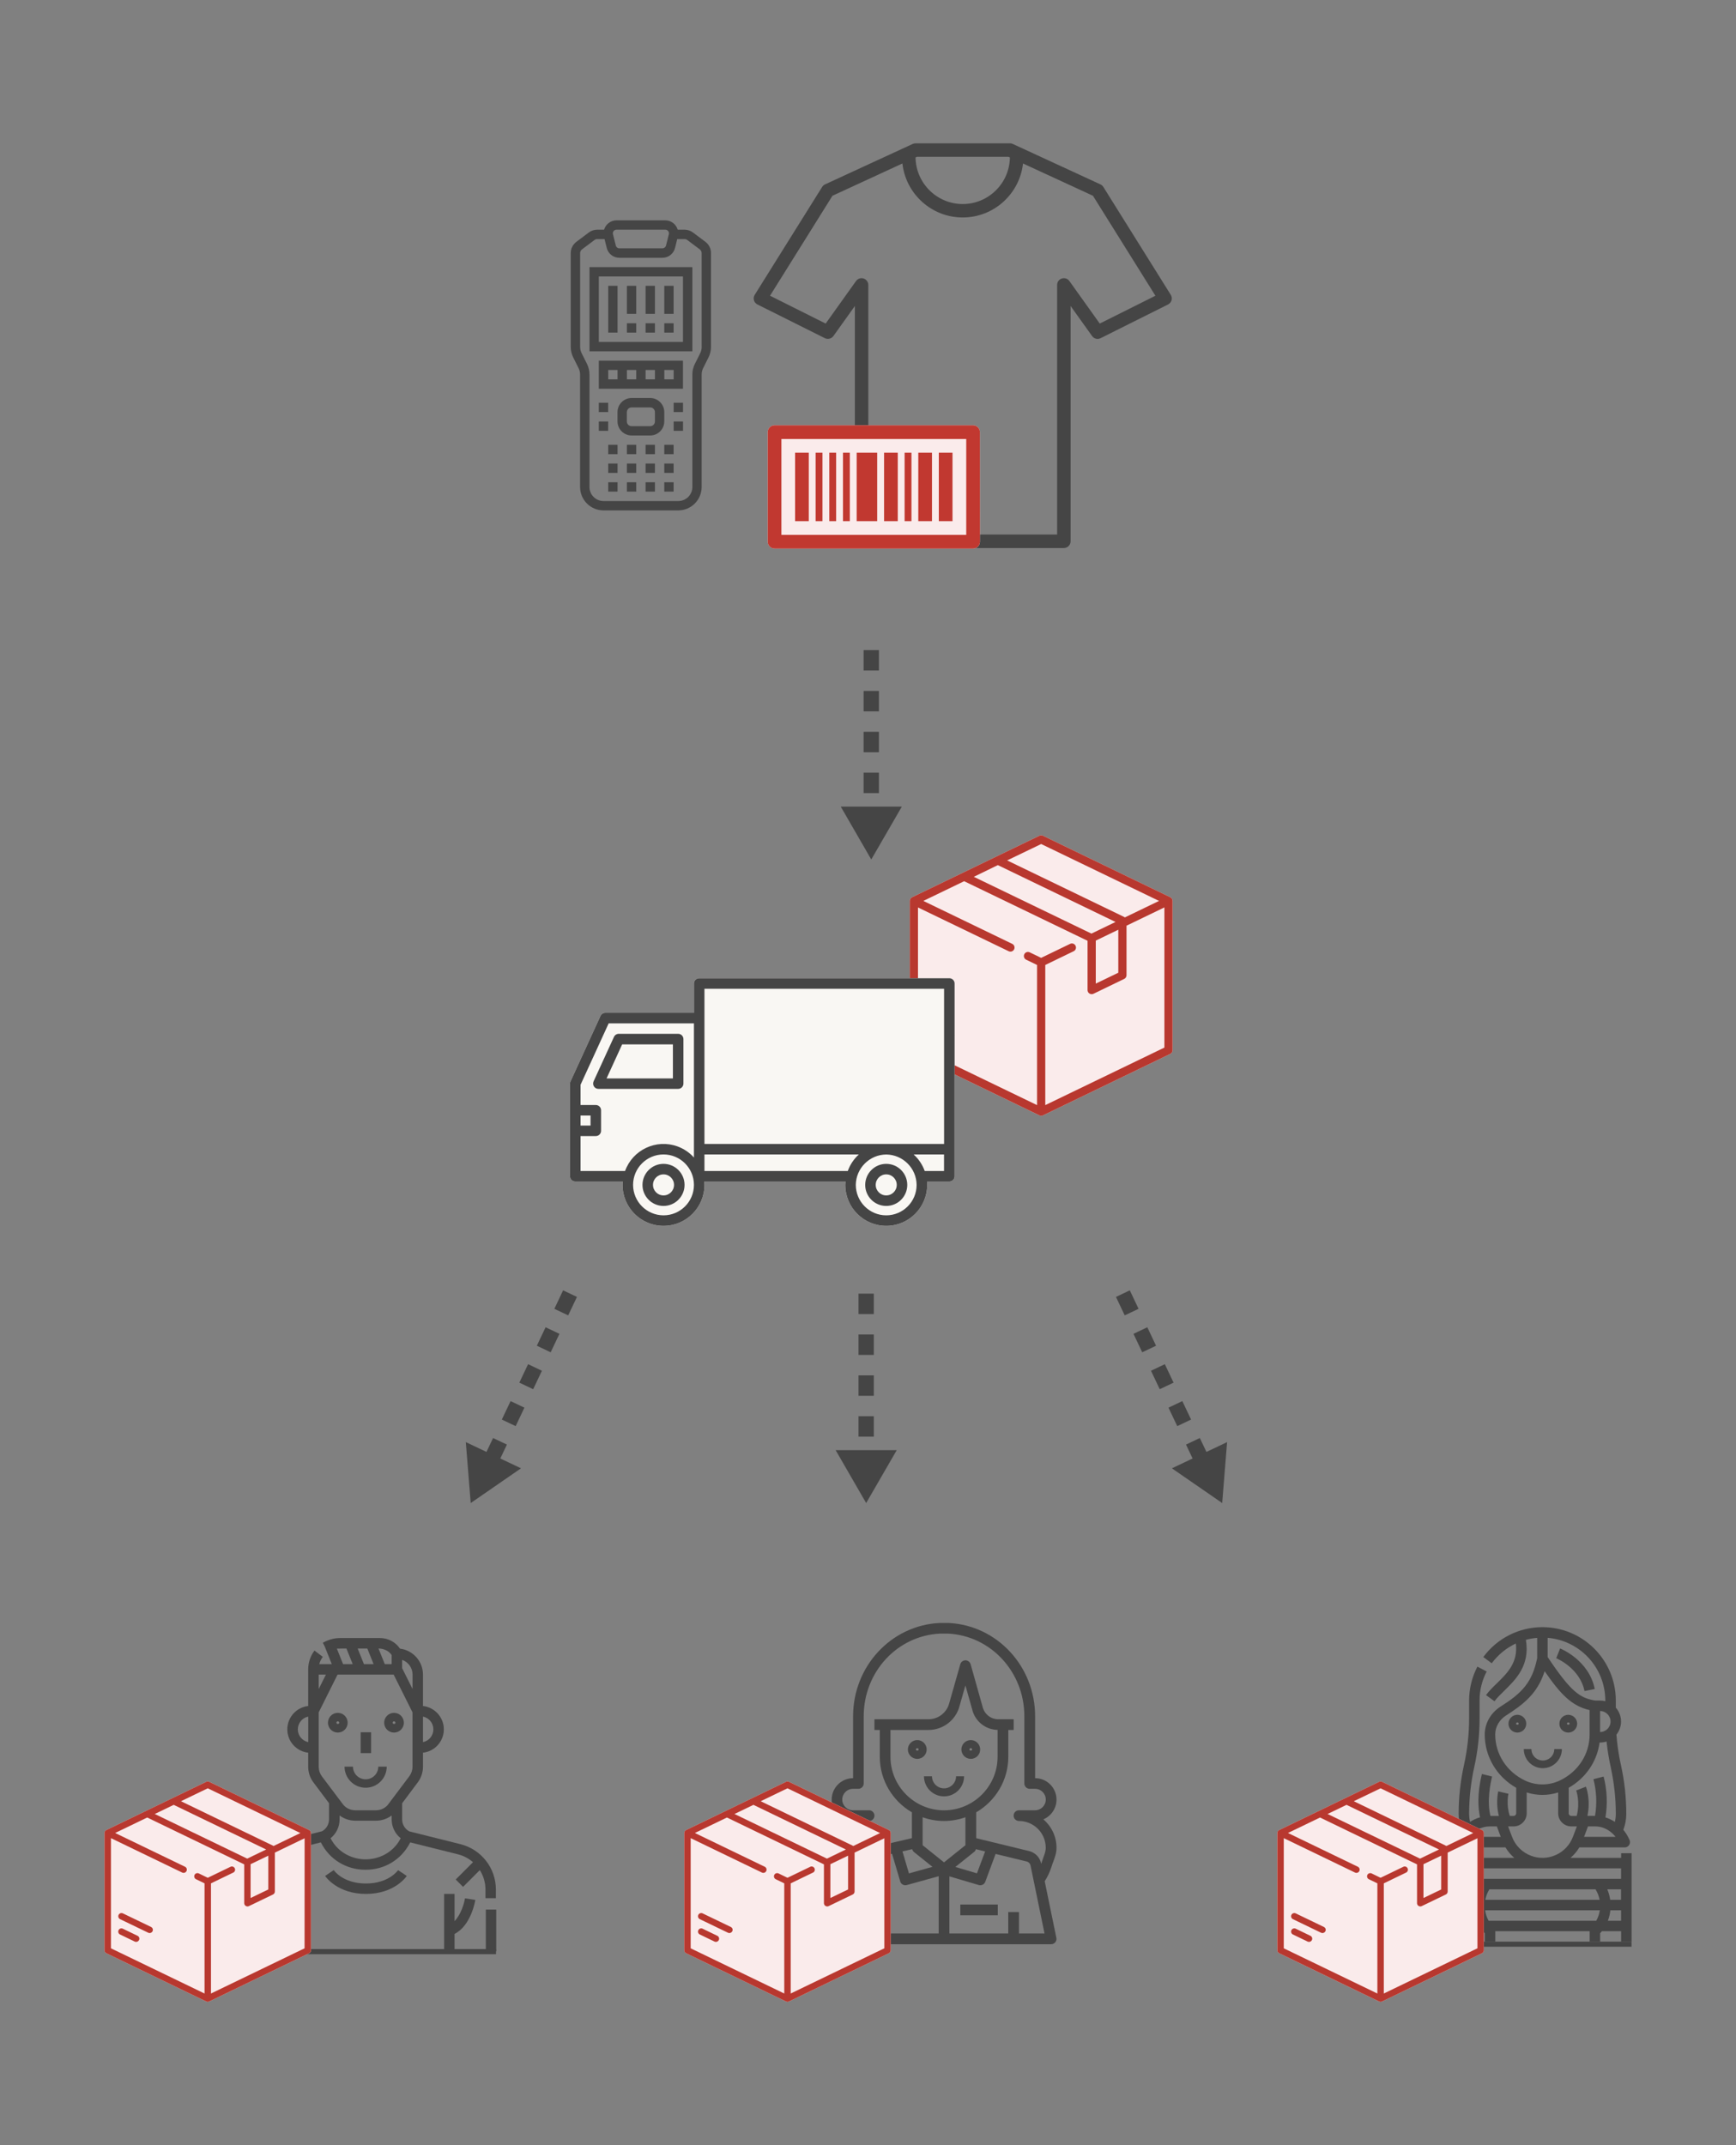 <?xml version="1.0" encoding="utf-8"?>
<!-- Generator: Adobe Illustrator 24.1.1, SVG Export Plug-In . SVG Version: 6.00 Build 0)  -->
<svg version="1.1" id="レイヤー_1" xmlns="http://www.w3.org/2000/svg" xmlns:xlink="http://www.w3.org/1999/xlink" x="0px"
	 y="0px" viewBox="0 0 340 420" style="enable-background:new 0 0 340 420;" xml:space="preserve">
<rect x="0" y="0" width="340" height="420" fill="#808080" stroke="none"/>
<style type="text/css">
	.st0{fill:#454545;}
	.st1{fill:#FAEBEB;}
	.st2{fill:#B8382F;}
	.st3{fill:none;stroke:#454545;stroke-width:3;stroke-miterlimit:10;stroke-dasharray:4,4;}
	.st4{fill:#C13830;}
	.st5{fill:#F9F7F3;}
	.st6{fill:none;stroke:#454545;stroke-miterlimit:10;}
	.st7{fill:#EEEEEE;}
</style>
<g>
	<path class="st0" d="M188.55,107.3h19.81c0.73,0,1.32-0.59,1.32-1.32V59.91l4.21,5.89c0.38,0.53,1.08,0.71,1.67,0.41l13.21-6.6
		c0.33-0.17,0.58-0.47,0.68-0.82c0.1-0.36,0.05-0.74-0.15-1.06l0,0L216.09,36.6c-0.14-0.22-0.33-0.39-0.57-0.5l-17.17-7.92
		c-0.17-0.08-0.36-0.12-0.55-0.12h-18.49c-0.19,0-0.38,0.04-0.55,0.12l-17.17,7.92c-0.23,0.11-0.43,0.28-0.57,0.5l-13.21,21.13
		c-0.2,0.32-0.25,0.7-0.15,1.06c0.1,0.36,0.35,0.66,0.68,0.82l13.21,6.6c0.58,0.29,1.29,0.11,1.67-0.41l4.21-5.89v26.26
		 M197.51,30.7l0.28,0.13c-0.07,5.04-4.19,9.12-9.24,9.12s-9.17-4.08-9.24-9.12l0.28-0.13H197.51z M170.06,86.17V55.79
		c0-0.57-0.37-1.08-0.92-1.26c-0.55-0.17-1.14,0.02-1.48,0.49l-5.95,8.33l-10.9-5.45l12.23-19.57l13.7-6.32
		c0.66,5.94,5.7,10.57,11.81,10.57c6.11,0,11.15-4.63,11.81-10.57l13.7,6.32l12.23,19.57l-10.9,5.45l-5.95-8.33
		c-0.33-0.47-0.93-0.66-1.48-0.49c-0.55,0.17-0.92,0.68-0.92,1.26v48.87h-18.49"/>
</g>
<g>
	<path class="st1" d="M191.93,102.04L191.93,102.04l-0.01-17.43c0-0.74-0.6-1.34-1.34-1.34H151.7c-0.74,0-1.34,0.6-1.34,1.34v21.45
		c0,0.74,0.6,1.34,1.34,1.34h38.88c0.74,0,1.34-0.6,1.34-1.34v-1.34h0.01V102.04z"/>
</g>
<g>
	<path class="st0" d="M138.16,47.35l-2.44-1.83c-0.47-0.35-1.06-0.55-1.65-0.55h-1.34c-0.31-1.05-1.28-1.83-2.43-1.83h-9.56
		c-1.15,0-2.12,0.78-2.43,1.83h-1.34c-0.59,0-1.18,0.19-1.65,0.55l-2.44,1.83c-0.69,0.52-1.1,1.34-1.1,2.2v18.37
		c0,0.71,0.17,1.41,0.48,2.05l1.06,2.12c0.19,0.38,0.29,0.8,0.29,1.23v22.03c0,2.52,2.05,4.58,4.58,4.58h14.65
		c2.52,0,4.58-2.05,4.58-4.58V73.31c0-0.42,0.1-0.85,0.29-1.23l1.06-2.12c0.32-0.63,0.48-1.34,0.48-2.05V49.55
		C139.26,48.69,138.85,47.87,138.16,47.35z M120.75,44.97h9.56c0.39,0,0.71,0.32,0.71,0.71c0,0.06-0.01,0.12-0.02,0.17l-0.56,2.23
		c-0.08,0.32-0.37,0.54-0.7,0.54h-8.44c-0.33,0-0.61-0.22-0.69-0.54l-0.56-2.23c-0.01-0.06-0.02-0.12-0.02-0.18
		C120.03,45.29,120.35,44.97,120.75,44.97z M137.43,67.92c0,0.42-0.1,0.85-0.29,1.23l-1.06,2.12c-0.32,0.63-0.48,1.34-0.48,2.05
		v22.03c0,1.51-1.23,2.75-2.75,2.75H118.2c-1.51,0-2.75-1.23-2.75-2.75V73.31c0-0.71-0.17-1.41-0.48-2.05l-1.06-2.12
		c-0.19-0.38-0.29-0.8-0.29-1.23V49.55c0-0.29,0.14-0.56,0.37-0.73l2.44-1.83c0.16-0.12,0.35-0.18,0.55-0.18h1.42l0.43,1.73
		c0.28,1.14,1.3,1.93,2.47,1.93h8.44c1.17,0,2.19-0.79,2.47-1.93l0.43-1.73h1.42c0.2,0,0.39,0.06,0.55,0.18l2.44,1.83
		c0.23,0.17,0.37,0.45,0.37,0.73V67.92z"/>
	<path class="st0" d="M115.45,68.78h20.15V52.3h-20.15V68.78z M117.28,54.13h16.48v12.82h-16.48V54.13z"/>
	<path class="st0" d="M119.12,87.09h1.83v1.83h-1.83V87.09z"/>
	<path class="st0" d="M119.12,90.76h1.83v1.83h-1.83V90.76z"/>
	<path class="st0" d="M119.12,94.42h1.83v1.83h-1.83V94.42z"/>
	<path class="st0" d="M122.78,87.09h1.83v1.83h-1.83V87.09z"/>
	<path class="st0" d="M122.78,90.76h1.83v1.83h-1.83V90.76z"/>
	<path class="st0" d="M122.78,94.42h1.83v1.83h-1.83V94.42z"/>
	<path class="st0" d="M126.44,87.09h1.83v1.83h-1.83V87.09z"/>
	<path class="st0" d="M126.44,90.76h1.83v1.83h-1.83V90.76z"/>
	<path class="st0" d="M126.44,94.42h1.83v1.83h-1.83V94.42z"/>
	<path class="st0" d="M130.1,87.09h1.83v1.83h-1.83V87.09z"/>
	<path class="st0" d="M130.1,90.76h1.83v1.83h-1.83V90.76z"/>
	<path class="st0" d="M130.1,94.42h1.83v1.83h-1.83V94.42z"/>
	<path class="st0" d="M130.1,80.68c0-1.51-1.23-2.75-2.75-2.75h-3.66c-1.51,0-2.75,1.23-2.75,2.75v1.83c0,1.51,1.23,2.75,2.75,2.75
		h3.66c1.51,0,2.75-1.23,2.75-2.75V80.68z M128.27,82.52c0,0.5-0.41,0.92-0.92,0.92h-3.66c-0.51,0-0.92-0.41-0.92-0.92v-1.83
		c0-0.5,0.41-0.92,0.92-0.92h3.66c0.51,0,0.92,0.41,0.92,0.92V82.52z"/>
	<path class="st0" d="M117.28,76.11h16.48v-5.49h-16.48V76.11z M124.61,74.27h-1.83v-1.83h1.83V74.27z M126.44,72.44h1.83v1.83
		h-1.83V72.44z M131.94,74.27h-1.83v-1.83h1.83V74.27z M119.12,72.44h1.83v1.83h-1.83V72.44z"/>
	<path class="st0" d="M117.28,78.85h1.83v1.83h-1.83V78.85z"/>
	<path class="st0" d="M117.28,82.52h1.83v1.83h-1.83V82.52z"/>
	<path class="st0" d="M131.94,82.52h1.83v1.83h-1.83V82.52z"/>
	<path class="st0" d="M131.94,78.85h1.83v1.83h-1.83V78.85z"/>
	<path class="st0" d="M119.12,55.96h1.83v9.16h-1.83V55.96z"/>
	<path class="st0" d="M122.78,63.29h1.83v1.83h-1.83V63.29z"/>
	<path class="st0" d="M122.78,55.96h1.83v5.49h-1.83V55.96z"/>
	<path class="st0" d="M126.44,55.96h1.83v5.49h-1.83V55.96z"/>
	<path class="st0" d="M126.44,63.29h1.83v1.83h-1.83V63.29z"/>
	<path class="st0" d="M130.1,63.29h1.83v1.83h-1.83V63.29z"/>
	<path class="st0" d="M130.1,55.96h1.83v5.49h-1.83V55.96z"/>
</g>
<g>
	<g>
		<g>
			<path class="st1" d="M229.2,175.67l-24.93-12.04c-0.22-0.11-0.48-0.11-0.7,0l-24.93,12.04c-0.28,0.13-0.45,0.42-0.45,0.72v29.23
				c0,0.31,0.18,0.59,0.45,0.72l24.93,12.04c0.11,0.05,0.23,0.08,0.35,0.08c0.12,0,0.24-0.03,0.35-0.08l24.93-12.04
				c0.28-0.13,0.45-0.42,0.45-0.72v-29.23C229.65,176.08,229.48,175.8,229.2,175.67z"/>
		</g>
	</g>
	<g>
		<g>
			<path class="st2" d="M186.43,201.99l-3.66-1.77c-0.4-0.19-0.88-0.03-1.07,0.37c-0.19,0.4-0.03,0.88,0.37,1.07l3.66,1.77
				c0.11,0.05,0.23,0.08,0.35,0.08c0.3,0,0.59-0.17,0.72-0.45C187,202.67,186.83,202.19,186.43,201.99z"/>
		</g>
	</g>
</g>
<g>
	<g>
		<line class="st3" x1="170.64" y1="127.28" x2="170.64" y2="159.67"/>
		<g>
			<polygon class="st0" points="164.66,157.92 170.64,168.28 176.63,157.92 			"/>
		</g>
	</g>
</g>
<g>
	<g>
		<line class="st3" x1="169.64" y1="253.28" x2="169.64" y2="285.67"/>
		<g>
			<polygon class="st0" points="163.66,283.92 169.64,294.28 175.63,283.92 			"/>
		</g>
	</g>
</g>
<g>
	<path class="st4" d="M155.72,88.63h2.68v13.41h-2.68V88.63z"/>
	<path class="st4" d="M179.85,88.63h2.68v13.41h-2.68V88.63z"/>
	<path class="st4" d="M183.87,88.63h2.68v13.41h-2.68V88.63z"/>
	<path class="st4" d="M159.74,88.63h1.34v13.41h-1.34V88.63z"/>
	<path class="st4" d="M162.42,88.63h1.34v13.41h-1.34V88.63z"/>
	<path class="st4" d="M165.1,88.63h1.34v13.41h-1.34V88.63z"/>
	<path class="st4" d="M167.78,88.63h4.02v13.41h-4.02V88.63z"/>
	<path class="st4" d="M173.15,88.63h2.68v13.41h-2.68V88.63z"/>
	<path class="st4" d="M177.17,88.63h1.34v13.41h-1.34V88.63z"/>
	<path class="st4" d="M191.93,102.04L191.93,102.04l-0.01-17.43c0-0.74-0.6-1.34-1.34-1.34H151.7c-0.74,0-1.34,0.6-1.34,1.34v21.45
		c0,0.74,0.6,1.34,1.34,1.34h38.88c0.74,0,1.34-0.6,1.34-1.34v-1.34h0.01V102.04z M189.24,104.72h-36.2V85.95h36.2V104.72z"/>
</g>
<g>
	<g>
		<g>
			<path class="st2" d="M229.2,175.67l-24.93-12.04c-0.22-0.11-0.48-0.11-0.7,0l-24.93,12.04c-0.28,0.13-0.45,0.42-0.45,0.72v29.23
				c0,0.31,0.18,0.59,0.45,0.72l24.93,12.04c0.11,0.05,0.23,0.08,0.35,0.08c0.12,0,0.24-0.03,0.35-0.08l24.93-12.04
				c0.28-0.13,0.45-0.42,0.45-0.72v-29.23C229.65,176.08,229.48,175.8,229.2,175.67z M203.92,165.25L227,176.39l-6.69,3.23
				c-0.04-0.03-0.09-0.06-0.14-0.09l-22.92-11.07L203.92,165.25z M195.43,169.38l23.05,11.13l-4.72,2.28l-23.04-11.12L195.43,169.38
				z M219.02,182.03v8.42l-4.41,2.13v-8.42L219.02,182.03z M228.04,205.11l-23.32,11.26v-27.44l5.56-2.69
				c0.4-0.19,0.57-0.67,0.37-1.07c-0.19-0.4-0.67-0.57-1.07-0.37l-5.67,2.74l-2.23-1.08c-0.4-0.19-0.88-0.03-1.07,0.37
				c-0.19,0.4-0.03,0.88,0.37,1.07l2.13,1.03v27.44l-23.32-11.26v-27.44l17.76,8.57c0.11,0.05,0.23,0.08,0.35,0.08
				c0.3,0,0.59-0.17,0.72-0.45c0.19-0.4,0.03-0.88-0.37-1.07l-17.41-8.41l7.99-3.86l24.16,11.66c0,0,0.01,0.01,0.01,0.01v9.65
				c0,0.28,0.14,0.53,0.38,0.68c0.13,0.08,0.28,0.12,0.43,0.12c0.12,0,0.24-0.03,0.35-0.08l6.02-2.91c0.28-0.13,0.45-0.42,0.45-0.72
				v-9.7l7.42-3.58V205.11L228.04,205.11z"/>
		</g>
	</g>
	<g>
		<g>
			<path class="st2" d="M186.43,201.99l-3.66-1.77c-0.4-0.19-0.88-0.03-1.07,0.37c-0.19,0.4-0.03,0.88,0.37,1.07l3.66,1.77
				c0.11,0.05,0.23,0.08,0.35,0.08c0.3,0,0.59-0.17,0.72-0.45C187,202.67,186.83,202.19,186.43,201.99z"/>
		</g>
	</g>
</g>
<g>
	<g>
		<path class="st5" d="M111.73,211.74c-0.06,0.13-0.1,0.28-0.09,0.43v18.13c0,0.57,0.46,1.03,1.03,1.03h9.3
			c-0.02,0.22-0.04,0.44-0.04,0.66l0,0c0,4.43,3.59,8.02,8.02,8.02c4.43,0,8.02-3.59,8.02-8.02c0-0.22-0.02-0.44-0.04-0.66h27.66
			c-0.02,0.22-0.04,0.44-0.04,0.66c0,0,0,0,0,0c0,4.43,3.59,8.02,8.02,8.02s8.02-3.59,8.02-8.02c0-0.22-0.01-0.44-0.03-0.66h4.37
			c0.57,0,1.03-0.46,1.03-1.03v-37.74c0-0.57-0.46-1.03-1.03-1.03h-48.99c-0.57,0-1.03,0.46-1.03,1.03v5.74h-17.36
			c-0.4,0-0.77,0.23-0.94,0.6L111.73,211.74L111.73,211.74z"/>
	</g>
	<g>
		<path class="st0" d="M116.33,212.72c0.19,0.3,0.52,0.47,0.87,0.47h15.62c0.57,0,1.03-0.46,1.03-1.03v-8.72
			c0-0.57-0.46-1.03-1.03-1.03h-11.63c-0.4,0-0.77,0.23-0.94,0.6l-4,8.72C116.12,212.06,116.14,212.43,116.33,212.72L116.33,212.72z
			 M118.8,211.14l3.05-6.66h9.94v6.66L118.8,211.14z"/>
		<path class="st0" d="M125.83,231.99c0,2.27,1.84,4.12,4.12,4.12c2.27,0,4.12-1.84,4.12-4.12c0-2.27-1.84-4.12-4.12-4.12
			C127.68,227.87,125.84,229.72,125.83,231.99z M127.89,231.99c0-1.14,0.92-2.06,2.06-2.06s2.06,0.92,2.06,2.06
			c0,1.14-0.92,2.06-2.06,2.06S127.89,233.13,127.89,231.99z"/>
		<path class="st0" d="M169.45,231.99c0,2.27,1.84,4.12,4.12,4.12s4.12-1.84,4.12-4.12c0-2.27-1.84-4.12-4.12-4.12
			C171.3,227.87,169.46,229.72,169.45,231.99z M171.51,231.99c0-1.14,0.92-2.06,2.06-2.06s2.06,0.92,2.06,2.06
			c0,1.14-0.92,2.06-2.06,2.06S171.51,233.13,171.51,231.99z"/>
		<path class="st0" d="M111.73,211.74c-0.06,0.13-0.1,0.28-0.09,0.43v18.13c0,0.57,0.46,1.03,1.03,1.03h9.3
			c-0.02,0.22-0.04,0.44-0.04,0.66l0,0c0,4.43,3.59,8.02,8.02,8.02c4.43,0,8.02-3.59,8.02-8.02c0-0.22-0.02-0.44-0.04-0.66h27.66
			c-0.02,0.22-0.04,0.44-0.04,0.66c0,0,0,0,0,0c0,4.43,3.59,8.02,8.02,8.02s8.02-3.59,8.02-8.02c0-0.22-0.01-0.44-0.03-0.66h4.37
			c0.57,0,1.03-0.46,1.03-1.03v-37.74c0-0.57-0.46-1.03-1.03-1.03h-48.99c-0.57,0-1.03,0.46-1.03,1.03v5.74h-17.36
			c-0.4,0-0.77,0.23-0.94,0.6L111.73,211.74L111.73,211.74z M181.11,229.27c-0.45-1.24-1.19-2.35-2.17-3.24h5.95v3.24H181.11z
			 M167.61,231.99c0.04-3.27,2.69-5.92,5.96-5.95c3.27,0.04,5.92,2.68,5.95,5.95c0,3.29-2.67,5.96-5.95,5.96
			C170.28,237.95,167.62,235.28,167.61,231.99z M137.97,226.03h30.24c-0.98,0.88-1.72,2-2.17,3.24h-28.07V226.03z M137.97,193.59
			h46.93v30.38h-46.93V193.59z M123.99,231.99c0-3.29,2.67-5.96,5.96-5.96c3.29,0,5.96,2.67,5.96,5.96c0,3.29-2.67,5.96-5.96,5.96
			C126.66,237.94,124,235.28,123.99,231.99z M113.7,218.41h1.96v1.96h-1.96V218.41z M113.7,212.39l5.51-12.03h16.7v26.27
			c-0.88-0.98-2-1.73-3.24-2.18c-4.16-1.5-8.75,0.66-10.25,4.82h-8.72v-6.84h2.99c0,0,0,0,0,0c0.57,0,1.03-0.46,1.03-1.03v-4.02
			c0,0,0,0,0,0c0-0.57-0.46-1.03-1.03-1.03h-2.99V212.39z"/>
	</g>
</g>
<g>
	<g>
		<path class="st0" d="M317.49,363.75h-9.9c0.68-0.59,1.27-1.28,1.73-2.05h8.89c0.57,0,1.03-0.46,1.03-1.03
			c0-0.13-0.02-0.25-0.07-0.37c-0.31-0.74-0.73-1.43-1.24-2.05c0.39-0.99,0.58-2.05,0.58-3.11c0-1.61-0.09-3.22-0.26-4.82
			c-0.18-1.6-0.44-3.19-0.79-4.76c-0.33-1.5-0.58-3.01-0.75-4.54c-0.05-0.47-0.1-0.94-0.13-1.4c1.25-1.55,1.2-3.78-0.12-5.28v-1.39
			c0-7.94-6.44-14.37-14.38-14.37c-4.57,0-8.86,2.17-11.57,5.85l1.65,1.22c1.23-1.66,2.85-2.99,4.72-3.87
			c0.46,3.72-1.66,5.79-3.72,7.8c-0.79,0.77-1.54,1.5-2.12,2.3l1.66,1.21c0.48-0.66,1.17-1.33,1.89-2.04
			c2.28-2.22,5.1-4.97,4.26-9.99c0.72-0.2,1.46-0.32,2.21-0.38v3.96c-0.97,4.82-3.08,6.9-7.13,9.46c-1.96,1.24-3.14,3.3-3.14,5.49
			c0,4.34,2.34,8.26,6.16,10.44v5c0,0.28-0.23,0.51-0.51,0.51h-0.74c-0.75-2.17-0.28-4.32-0.27-4.34l-2-0.47
			c-0.32,1.59-0.27,3.24,0.13,4.81h-1.66c-0.7-2.93-0.02-6.31,0.33-7.71l-1.99-0.5c-0.97,3.89-0.75,6.73-0.37,8.48
			c-0.69,0.2-1.35,0.5-1.95,0.89c-0.13-0.51-0.19-1.04-0.19-1.57c0-3.07,0.34-6.13,1-9.13c0.7-3.14,1.05-6.35,1.05-9.58v-3.48
			c-0.01-1.98,0.47-3.93,1.39-5.68l-1.82-0.95c-1.06,2.05-1.62,4.32-1.62,6.63v3.48c0,3.07-0.34,6.13-1,9.13
			c-0.7,3.14-1.05,6.35-1.05,9.57c0,1.05,0.19,2.1,0.57,3.08c-1.03,1.28-1.6,2.87-1.6,4.51v17.45h2.05v-2.05h3.77
			c0.11,0.14,0.22,0.28,0.34,0.41v1.64h2.05v-2.05h18.48v2.05h2.05v-1.64c0.12-0.13,0.23-0.27,0.34-0.41h3.77v2.05h2.05v-17.32
			h-2.05V363.75z M310.24,359.64l0.77-2.05h1.34c2.01,0,3.31,1.1,4.07,2.05H310.24z M316.21,350.54c0.17,1.52,0.25,3.06,0.25,4.59
			c0,0.53-0.06,1.06-0.19,1.58c-0.56-0.38-1.19-0.68-1.84-0.88c0.44-2.66,0.32-5.39-0.36-8l-1.99,0.52
			c0.61,2.35,0.71,4.79,0.31,7.18c-0.01,0-0.03,0-0.04,0h-1.45c0.68-3.19-0.25-5.61-0.29-5.72l-1.91,0.75
			c0.01,0.02,0.82,2.2,0.1,4.98h-1.06c-0.28,0-0.51-0.23-0.51-0.51v-5c3.35-1.91,5.56-5.16,6.05-8.86h0.11
			c0.43,0,0.85-0.07,1.26-0.2c0.01,0.09,0.02,0.19,0.03,0.28c0.18,1.6,0.44,3.19,0.79,4.76
			C315.79,347.5,316.04,349.02,316.21,350.54L316.21,350.54z M315.43,337.06c0,1.13-0.92,2.05-2.05,2.05V335
			C314.51,335,315.43,335.92,315.43,337.06z M303.11,320.67c6.38,0.54,11.29,5.87,11.29,12.28v0.13c-0.34-0.09-0.68-0.13-1.03-0.13
			h-0.94c-3.07-0.5-4.81-1.79-9.32-8.52V320.67z M296.17,335.08c3.16-2.14,5.18-4.24,6.35-7.88c3.11,4.51,5.28,6.8,8.81,7.62v4.76
			c0,3.84-2.22,7.29-5.8,9.01l0,0c-2.18,1.04-4.71,1.04-6.89,0c-3.58-1.72-5.8-5.17-5.8-9.01c0-1.49,0.82-2.89,2.18-3.75
			c0.1-0.06,0.2-0.13,0.3-0.19 M296.44,357.59c1.42,0,2.57-1.15,2.57-2.57v-4.08c2,0.65,4.16,0.65,6.16,0v4.08
			c0,1.42,1.15,2.57,2.57,2.57h1.09l-0.76,2.02c-1.24,3.3-4.92,4.97-8.21,3.73c-1.73-0.65-3.09-2.01-3.73-3.73l-0.76-2.02H296.44z
			 M291.82,357.59h1.34l0.77,2.05h-6.22C288.69,358.35,290.21,357.59,291.82,357.59z M286.79,361.7h8.06
			c0.46,0.77,1.05,1.47,1.73,2.05h-9.9C286.69,363.75,286.72,362.03,286.79,361.7z M286.69,376.07v-2.05h2.1
			c0.07,0.7,0.24,1.39,0.49,2.05H286.69z M288.82,371.96h-2.13v-2.05h2.69C289.1,370.56,288.91,371.25,288.82,371.96z
			 M312.63,376.07h-21.08c-0.35-0.64-0.59-1.33-0.69-2.05h22.47C313.22,374.74,312.98,375.43,312.63,376.07z M290.9,371.96
			c0.14-0.73,0.41-1.42,0.8-2.05h20.79c0.39,0.63,0.66,1.33,0.8,2.05H290.9z M317.49,376.07h-2.59c0.25-0.66,0.42-1.35,0.49-2.05
			h2.1V376.07z M317.49,371.96h-2.13c-0.1-0.71-0.29-1.4-0.57-2.05h2.69V371.96z M317.49,367.85h-30.8v-2.05h30.8V367.85z
			 M304.79,324.66l0.76-1.91c0.23,0.09,5.66,2.32,6.79,7.94l-2.01,0.4C309.41,326.56,304.83,324.68,304.79,324.66z"/>
		<path class="st0" d="M297.18,339.22c0.96,0,1.74-0.78,1.74-1.74c0-0.96-0.78-1.74-1.74-1.74c-0.96,0-1.74,0.78-1.74,1.74
			C295.44,338.44,296.22,339.22,297.18,339.22z M297.18,337.23c0.14,0,0.25,0.11,0.25,0.25c0,0.27-0.5,0.27-0.5,0
			C296.93,337.34,297.05,337.23,297.18,337.23z"/>
		<path class="st0" d="M307.15,339.22c0.96,0,1.74-0.78,1.74-1.74c0-0.96-0.78-1.74-1.74-1.74c-0.96,0-1.74,0.78-1.74,1.74
			C305.4,338.44,306.18,339.22,307.15,339.22z M307.15,337.23c0.14,0,0.25,0.11,0.25,0.25c0,0.27-0.5,0.27-0.5,0
			C306.9,337.34,307.01,337.23,307.15,337.23z"/>
		<path class="st0" d="M302.16,346.19c2.06,0,3.74-1.68,3.74-3.74h-1.49c0,1.24-1.01,2.24-2.24,2.24c-1.24,0-2.24-1.01-2.24-2.24
			h-1.49C298.43,344.52,300.1,346.19,302.16,346.19z"/>
		<line class="st6" x1="284.63" y1="380.65" x2="319.54" y2="380.65"/>
	</g>
	<g>
		<g>
			<g>
				<g>
					<path class="st1" d="M290.26,358.31l-19.59-9.46c-0.17-0.08-0.38-0.08-0.55,0l-19.59,9.46c-0.22,0.11-0.36,0.33-0.36,0.57
						v22.97c0,0.24,0.14,0.46,0.36,0.57l19.59,9.46c0.09,0.04,0.18,0.06,0.27,0.06c0.09,0,0.19-0.02,0.27-0.06l19.59-9.46
						c0.22-0.11,0.36-0.33,0.36-0.57v-22.97C290.62,358.64,290.48,358.42,290.26,358.31z"/>
				</g>
			</g>
			<g>
				<g>
					<path class="st7" d="M256.65,379.01l-2.88-1.39c-0.31-0.15-0.69-0.02-0.84,0.29s-0.02,0.69,0.29,0.84l2.88,1.39
						c0.09,0.04,0.18,0.06,0.27,0.06c0.24,0,0.46-0.13,0.57-0.36C257.09,379.54,256.96,379.16,256.65,379.01z"/>
				</g>
			</g>
			<g>
				<g>
					<path class="st7" d="M259.29,377.28l-5.52-2.66c-0.31-0.15-0.69-0.02-0.84,0.29c-0.15,0.31-0.02,0.69,0.29,0.84l5.52,2.66
						c0.09,0.04,0.18,0.06,0.27,0.06c0.23,0,0.46-0.13,0.57-0.36C259.74,377.81,259.61,377.44,259.29,377.28z"/>
				</g>
			</g>
		</g>
		<g>
			<g>
				<g>
					<path class="st2" d="M290.26,358.31l-19.59-9.46c-0.17-0.08-0.38-0.08-0.55,0l-19.59,9.46c-0.22,0.11-0.36,0.33-0.36,0.57
						v22.97c0,0.24,0.14,0.46,0.36,0.57l19.59,9.46c0.09,0.04,0.18,0.06,0.27,0.06c0.09,0,0.19-0.02,0.27-0.06l19.59-9.46
						c0.22-0.11,0.36-0.33,0.36-0.57v-22.97C290.62,358.64,290.48,358.42,290.26,358.31z M270.39,350.13l18.14,8.76l-5.26,2.54
						c-0.03-0.03-0.07-0.05-0.11-0.07l-18.02-8.7L270.39,350.13z M263.72,353.37l18.11,8.74l-3.71,1.79l-18.11-8.74L263.72,353.37z
						 M282.26,363.32v6.62l-3.47,1.67v-6.62L282.26,363.32z M289.35,381.46l-18.33,8.85v-21.57l4.37-2.11
						c0.31-0.15,0.45-0.53,0.29-0.84c-0.15-0.31-0.53-0.45-0.84-0.29l-4.45,2.15l-1.75-0.85c-0.31-0.15-0.69-0.02-0.84,0.29
						s-0.02,0.69,0.29,0.84l1.67,0.81v21.57l-18.33-8.85v-21.57l13.96,6.74c0.09,0.04,0.18,0.06,0.27,0.06
						c0.23,0,0.46-0.13,0.57-0.36c0.15-0.31,0.02-0.69-0.29-0.84l-13.69-6.61l6.28-3.03l18.99,9.17c0,0,0.01,0.01,0.01,0.01v7.59
						c0,0.22,0.11,0.42,0.3,0.54c0.1,0.06,0.22,0.1,0.34,0.1c0.09,0,0.19-0.02,0.27-0.06l4.73-2.28c0.22-0.11,0.36-0.33,0.36-0.57
						v-7.63l5.83-2.81V381.46L289.35,381.46z"/>
				</g>
			</g>
			<g>
				<g>
					<path class="st2" d="M256.65,379.01l-2.88-1.39c-0.31-0.15-0.69-0.02-0.84,0.29s-0.02,0.69,0.29,0.84l2.88,1.39
						c0.09,0.04,0.18,0.06,0.27,0.06c0.24,0,0.46-0.13,0.57-0.36C257.09,379.54,256.96,379.16,256.65,379.01z"/>
				</g>
			</g>
			<g>
				<g>
					<path class="st2" d="M259.29,377.28l-5.52-2.66c-0.31-0.15-0.69-0.02-0.84,0.29c-0.15,0.31-0.02,0.69,0.29,0.84l5.52,2.66
						c0.09,0.04,0.18,0.06,0.27,0.06c0.23,0,0.46-0.13,0.57-0.36C259.74,377.81,259.61,377.44,259.29,377.28z"/>
				</g>
			</g>
		</g>
	</g>
</g>
<g>
	<g>
		<path class="st0" d="M188.08,372.89h7.34v2.1h-7.34V372.89z"/>
		<path class="st0" d="M179.65,344.37c1.01,0,1.84-0.82,1.84-1.84c0-1.01-0.82-1.84-1.84-1.84c-1.01,0-1.84,0.82-1.84,1.84
			C177.81,343.54,178.63,344.37,179.65,344.37z M179.65,342.27c0.14,0,0.26,0.12,0.26,0.26c0,0.29-0.52,0.29-0.52,0
			C179.38,342.39,179.5,342.27,179.65,342.27z"/>
		<path class="st0" d="M190.13,344.37c1.01,0,1.84-0.82,1.84-1.84c0-1.01-0.82-1.84-1.84-1.84c-1.01,0-1.84,0.82-1.84,1.84
			C188.3,343.54,189.12,344.37,190.13,344.37z M190.13,342.27c0.14,0,0.26,0.12,0.26,0.26c0,0.29-0.52,0.29-0.52,0
			C189.87,342.39,189.99,342.27,190.13,342.27z"/>
		<path class="st0" d="M184.89,351.71c2.17,0,3.93-1.76,3.93-3.93h-1.57c0,1.3-1.06,2.36-2.36,2.36c-1.3,0-2.36-1.06-2.36-2.36
			h-1.57C180.96,349.94,182.72,351.71,184.89,351.71z"/>
		<path class="st0" d="M206.03,365.23c0.08-0.28,0.18-0.55,0.29-0.82c0.28-0.76,0.6-1.63,0.6-2.63c0-2.23-1-4.22-2.57-5.57
			c1.51-0.64,2.57-2.13,2.57-3.87c0-2.31-1.88-4.19-4.19-4.19v-12.11c0-9.8-7.45-17.83-16.96-18.28c-0.31-0.01-1.42-0.01-1.72,0
			c-9.51,0.45-16.97,8.48-16.97,18.28v12.11c-2.31,0-4.19,1.88-4.19,4.19c0,1.74,1.06,3.23,2.57,3.87
			c-1.57,1.35-2.57,3.34-2.57,5.57c0,1.23,0.31,2.44,0.89,3.51c0.09,0.42,0.36,1.46,0.98,2.68l-1.01,4.74l0.58,5.85h-0.12
			c0.23,0.29,0.38,0.66,0.38,1.11c0,0.33-0.12,0.68-0.31,0.99h41.59c0.32,0,0.61-0.14,0.81-0.39s0.28-0.57,0.21-0.87l-2.28-11.07
			c0.58-0.92,1.04-1.89,1.35-2.9L206.03,365.23z M183.84,378.55h-11.53v-4.19h-2.1v4.19h-3.55l-1.42-2.84l2.17-10.23
			c0.01-0.04,0.01-0.07,0.02-0.11c0.04-0.42,0.34-0.77,0.68-0.88l6.6-1.54l1.6,5.41c0.13,0.46,0.55,0.75,1.01,0.75
			c0.09,0,0.19-0.01,0.28-0.04l6.25-1.73V378.55z M184.89,354.44c-5.78,0-10.49-4.7-10.49-10.49v-5.24h7.44
			c2.89,0,5.4-1.96,6.1-4.73l1.14-4l1.34,4.76c0.57,2.3,2.6,3.9,4.96,3.96v5.25C195.38,349.73,190.68,354.44,184.89,354.44z
			 M191.12,362.05l1.82,0.44l-1.6,4.29l-4.23-1.25l3.67-2.94C190.97,362.46,191.07,362.26,191.12,362.05z M178.99,362.6l3.64,2.91
			l-4.61,1.28l-1.27-4.3l1.9-0.44C178.72,362.25,178.82,362.45,178.99,362.6z M180.7,361.27v-5.47c1.31,0.47,2.72,0.73,4.19,0.73
			c1.47,0,2.88-0.27,4.19-0.73v5.47l-4.19,3.36L180.7,361.27z M199.57,378.55v-4.19h-2.1v4.19h-11.53v-11.18l5.75,1.7
			c0.53,0.16,1.09-0.12,1.28-0.64l2.02-5.45l6.13,1.49c0.41,0.12,0.7,0.47,0.76,1l2.69,13.08H199.57z M204.35,363.67
			c-0.12,0.31-0.23,0.63-0.33,0.95l-0.05,0.17c-0.01,0.04-0.04,0.08-0.05,0.13c-0.21-1.16-1.04-2.11-2.24-2.47l-10.49-2.55v-5.07
			c3.75-2.18,6.29-6.23,6.29-10.88v-5.24h1.05v-2.1h-3.02c-1.45,0-2.7-0.98-3.06-2.41l-2.35-8.36c-0.13-0.45-0.54-0.76-1.01-0.77h0
			c-0.47,0-0.88,0.31-1.01,0.76l-2.16,7.6c-0.47,1.87-2.14,3.18-4.07,3.18h-10.59v2.1h1.05v5.24c0,4.65,2.54,8.7,6.29,10.88v5.06
			l-11.03,2.57c-0.91,0.27-1.62,0.93-1.98,1.77c-0.4-0.75-0.62-1.6-0.62-2.46c0-2.89,2.35-5.24,5.24-5.24
			c0.58,0,1.05-0.47,1.05-1.05s-0.47-1.05-1.05-1.05h-3.15c-1.16,0-2.1-0.94-2.1-2.1c0-1.16,0.94-2.1,2.1-2.1h1.05
			c0.58,0,1.05-0.47,1.05-1.05v-13.16c0-8.68,6.57-15.79,14.97-16.18c0.23-0.01,1.28-0.01,1.52,0c8.39,0.4,14.97,7.5,14.97,16.18
			v13.16c0,0.58,0.47,1.05,1.05,1.05h1.05c1.16,0,2.1,0.94,2.1,2.1c0,1.16-0.94,2.1-2.1,2.1h-3.15c-0.58,0-1.05,0.47-1.05,1.05
			s0.47,1.05,1.05,1.05c2.89,0,5.24,2.35,5.24,5.24C204.82,362.4,204.59,363.02,204.35,363.67z"/>
	</g>
	<g>
		<g>
			<g>
				<g>
					<path class="st1" d="M174.1,358.31l-19.59-9.46c-0.17-0.08-0.38-0.08-0.55,0l-19.59,9.46c-0.22,0.11-0.36,0.33-0.36,0.57v22.97
						c0,0.24,0.14,0.46,0.36,0.57l19.59,9.46c0.09,0.04,0.18,0.06,0.27,0.06s0.19-0.02,0.27-0.06l19.59-9.46
						c0.22-0.11,0.36-0.33,0.36-0.57v-22.97C174.46,358.64,174.32,358.42,174.1,358.31z"/>
				</g>
			</g>
			<g>
				<g>
					<path class="st7" d="M140.49,379.01l-2.88-1.39c-0.31-0.15-0.69-0.02-0.84,0.29c-0.15,0.31-0.02,0.69,0.29,0.84l2.88,1.39
						c0.09,0.04,0.18,0.06,0.27,0.06c0.23,0,0.46-0.13,0.57-0.36C140.93,379.54,140.8,379.16,140.49,379.01z"/>
				</g>
			</g>
			<g>
				<g>
					<path class="st7" d="M143.13,377.28l-5.52-2.66c-0.31-0.15-0.69-0.02-0.84,0.29c-0.15,0.31-0.02,0.69,0.29,0.84l5.52,2.66
						c0.09,0.04,0.18,0.06,0.27,0.06c0.23,0,0.46-0.13,0.57-0.36C143.58,377.81,143.45,377.44,143.13,377.28z"/>
				</g>
			</g>
		</g>
		<g>
			<g>
				<g>
					<path class="st2" d="M174.1,358.31l-19.59-9.46c-0.17-0.08-0.38-0.08-0.55,0l-19.59,9.46c-0.22,0.11-0.36,0.33-0.36,0.57v22.97
						c0,0.24,0.14,0.46,0.36,0.57l19.59,9.46c0.09,0.04,0.18,0.06,0.27,0.06s0.19-0.02,0.27-0.06l19.59-9.46
						c0.22-0.11,0.36-0.33,0.36-0.57v-22.97C174.46,358.64,174.32,358.42,174.1,358.31z M154.23,350.13l18.14,8.76l-5.26,2.54
						c-0.03-0.03-0.07-0.05-0.11-0.07l-18.02-8.7L154.23,350.13z M147.56,353.37l18.11,8.74l-3.71,1.79l-18.11-8.74L147.56,353.37z
						 M166.1,363.32v6.62l-3.47,1.67v-6.62L166.1,363.32z M173.19,381.46l-18.33,8.85v-21.57l4.37-2.11
						c0.31-0.15,0.45-0.53,0.29-0.84c-0.15-0.31-0.53-0.45-0.84-0.29l-4.45,2.15l-1.75-0.85c-0.31-0.15-0.69-0.02-0.84,0.29
						c-0.15,0.31-0.02,0.69,0.29,0.84l1.67,0.81v21.57l-18.33-8.85v-21.57l13.96,6.74c0.09,0.04,0.18,0.06,0.27,0.06
						c0.23,0,0.46-0.13,0.57-0.36c0.15-0.31,0.02-0.69-0.29-0.84l-13.69-6.61l6.28-3.03l18.99,9.17c0,0,0.01,0.01,0.01,0.01v7.59
						c0,0.22,0.11,0.42,0.3,0.54c0.1,0.06,0.22,0.1,0.34,0.1c0.09,0,0.19-0.02,0.27-0.06l4.73-2.28c0.22-0.11,0.36-0.33,0.36-0.57
						v-7.63l5.83-2.81V381.46L173.19,381.46z"/>
				</g>
			</g>
			<g>
				<g>
					<path class="st2" d="M140.49,379.01l-2.88-1.39c-0.31-0.15-0.69-0.02-0.84,0.29c-0.15,0.31-0.02,0.69,0.29,0.84l2.88,1.39
						c0.09,0.04,0.18,0.06,0.27,0.06c0.23,0,0.46-0.13,0.57-0.36C140.93,379.54,140.8,379.16,140.49,379.01z"/>
				</g>
			</g>
			<g>
				<g>
					<path class="st2" d="M143.13,377.28l-5.52-2.66c-0.31-0.15-0.69-0.02-0.84,0.29c-0.15,0.31-0.02,0.69,0.29,0.84l5.52,2.66
						c0.09,0.04,0.18,0.06,0.27,0.06c0.23,0,0.46-0.13,0.57-0.36C143.58,377.81,143.45,377.44,143.13,377.28z"/>
				</g>
			</g>
		</g>
	</g>
</g>
<g>
	<g>
		<rect x="95.15" y="373.88" class="st0" width="2.04" height="8.17"/>
		<path class="st0" d="M71.66,368.77c-4.45,0-6.23-2.51-6.3-2.62l-1.69,1.14c0.1,0.14,2.41,3.52,8,3.52s7.9-3.37,8-3.52l-1.7-1.13
			C77.94,366.19,76.17,368.77,71.66,368.77z"/>
		<path class="st0" d="M54.3,376.14c-1.27-1.29-1.9-3.51-2.06-4.47L50.23,372c0.03,0.22,0.84,5.04,4.07,6.65v3.4h2.04v-11.23H54.3
			V376.14z"/>
		<path class="st0" d="M89.02,376.14v-5.33h-2.04v11.23h2.04v-3.4c3.23-1.61,4.04-6.43,4.07-6.65l-2.02-0.32
			C90.92,372.63,90.29,374.85,89.02,376.14z"/>
		<rect x="70.64" y="339.16" class="st0" width="2.04" height="4.08"/>
		<path class="st0" d="M66.16,339.22c1.06,0,1.93-0.86,1.93-1.93s-0.86-1.93-1.93-1.93s-1.93,0.86-1.93,1.93
			S65.1,339.22,66.16,339.22z M66.16,337.02c0.15,0,0.28,0.12,0.28,0.28c0,0.3-0.55,0.3-0.55,0
			C65.88,337.14,66.01,337.02,66.16,337.02z"/>
		<path class="st0" d="M77.17,339.22c1.06,0,1.93-0.86,1.93-1.93s-0.86-1.93-1.93-1.93s-1.93,0.86-1.93,1.93
			S76.11,339.22,77.17,339.22z M77.17,337.02c0.15,0,0.28,0.12,0.28,0.28c0,0.3-0.55,0.3-0.55,0
			C76.89,337.14,77.02,337.02,77.17,337.02z"/>
		<path class="st0" d="M71.61,350.02c2.28,0,4.13-1.85,4.13-4.13h-1.65c0,1.37-1.11,2.48-2.48,2.48c-1.37,0-2.48-1.11-2.48-2.48
			h-1.65C67.48,348.17,69.33,350.02,71.61,350.02z"/>
		<path class="st0" d="M90.18,361.07l-10.03-2.51c-0.86-0.47-1.39-1.37-1.39-2.34v-3.16l3.06-4.09c0.66-0.89,1.02-1.96,1.02-3.06
			v-2.75c2.52-0.28,4.34-2.55,4.06-5.08c-0.24-2.13-1.92-3.82-4.06-4.06v-6.16c0-2.58-1.94-4.76-4.5-5.07
			c-0.87-1.3-2.34-2.08-3.91-2.08H66.5c-1.74,0-3.27,0.92-3.27,0.92l0.4,0.81l1.35,3.38h-2.45c0.13-0.52,0.37-1,0.69-1.43
			l-1.63-1.23c-0.8,1.06-1.23,2.35-1.23,3.68v7.18c-2.52,0.28-4.34,2.55-4.06,5.08c0.24,2.13,1.92,3.82,4.06,4.06v2.75
			c0,1.1,0.36,2.18,1.02,3.06l3.06,4.08v3.16c0,0.98-0.53,1.88-1.39,2.34l-10.03,2.51c-4.09,1.02-6.97,4.7-6.96,8.92v12h2.04v-12
			c0-1.35,0.38-2.68,1.11-3.83l3.28,3.28l1.44-1.44l-3.39-3.39c0.85-0.75,1.87-1.28,2.97-1.55l9.33-2.33
			c1.67,3.33,4.95,5.36,8.75,5.36s7.07-2.03,8.75-5.36l9.33,2.33c1.1,0.27,2.12,0.81,2.97,1.55l-3.39,3.39l1.44,1.44l3.28-3.28
			c0.73,1.14,1.11,2.47,1.11,3.83v1.66h2.04v-1.66C97.14,365.77,94.27,362.09,90.18,361.07z M84.88,338.59
			c0,1.21-0.85,2.26-2.04,2.5v-5C84.03,336.33,84.88,337.38,84.88,338.59z M80.8,327.87v2.82l-2.04-4.08v-1.63
			C79.98,325.41,80.8,326.57,80.8,327.87z M76.71,324.04v1.78h-1.35l-1.23-3.06C74.14,322.76,75.79,322.7,76.71,324.04z
			 M71.28,325.82l-1.23-3.06h1.89l1.23,3.06H71.28z M67.85,322.76l1.23,3.06h-1.89l-1.21-3.03
			C66.15,322.77,67.85,322.76,67.85,322.76z M63.83,327.87l-1.41,2.82v-2.82H63.83z M58.33,338.59c0-1.21,0.85-2.26,2.04-2.5v5
			C59.19,340.85,58.33,339.8,58.33,338.59z M62.42,345.91v-10.65l3.69-7.39H77.1l3.69,7.39v10.65c0,0.66-0.22,1.31-0.61,1.84
			c0,0-4.18,5.57-4.24,5.64c-0.58,0.66-1.42,1.04-2.3,1.04h-4.08c-0.88,0-1.72-0.38-2.3-1.04c-0.05-0.06-4.24-5.63-4.24-5.63
			C62.63,347.22,62.42,346.57,62.42,345.91z M71.61,364.04c-2.36,0-5.31-1.1-6.87-4.13c1.12-0.89,1.77-2.25,1.77-3.68v-0.78
			c0.88,0.66,1.96,1.02,3.06,1.02h4.08c1.1,0,2.18-0.36,3.06-1.02v0.78c0,1.43,0.65,2.79,1.77,3.68
			C76.92,362.93,73.97,364.04,71.61,364.04L71.61,364.04z"/>
		<line class="st6" x1="46.08" y1="382.11" x2="97.14" y2="382.11"/>
	</g>
	<g>
		<g>
			<g>
				<g>
					<path class="st1" d="M60.55,358.31l-19.59-9.46c-0.17-0.08-0.38-0.08-0.55,0l-19.59,9.46c-0.22,0.11-0.36,0.33-0.36,0.57v22.97
						c0,0.24,0.14,0.46,0.36,0.57l19.59,9.46c0.09,0.04,0.18,0.06,0.27,0.06s0.19-0.02,0.27-0.06l19.59-9.46
						c0.22-0.11,0.36-0.33,0.36-0.57v-22.97C60.91,358.64,60.77,358.42,60.55,358.31z"/>
				</g>
			</g>
			<g>
				<g>
					<path class="st7" d="M26.94,379.01l-2.88-1.39c-0.31-0.15-0.69-0.02-0.84,0.29s-0.02,0.69,0.29,0.84l2.88,1.39
						c0.09,0.04,0.18,0.06,0.27,0.06c0.23,0,0.46-0.13,0.57-0.36C27.39,379.54,27.25,379.16,26.94,379.01z"/>
				</g>
			</g>
			<g>
				<g>
					<path class="st7" d="M29.59,377.28l-5.52-2.66c-0.31-0.15-0.69-0.02-0.84,0.29c-0.15,0.31-0.02,0.69,0.29,0.84l5.52,2.66
						c0.09,0.04,0.18,0.06,0.27,0.06c0.23,0,0.46-0.13,0.57-0.36C30.03,377.81,29.9,377.44,29.59,377.28z"/>
				</g>
			</g>
		</g>
		<g>
			<g>
				<g>
					<path class="st2" d="M60.55,358.31l-19.59-9.46c-0.17-0.08-0.38-0.08-0.55,0l-19.59,9.46c-0.22,0.11-0.36,0.33-0.36,0.57v22.97
						c0,0.24,0.14,0.46,0.36,0.57l19.59,9.46c0.09,0.04,0.18,0.06,0.27,0.06s0.19-0.02,0.27-0.06l19.59-9.46
						c0.22-0.11,0.36-0.33,0.36-0.57v-22.97C60.91,358.64,60.77,358.42,60.55,358.31z M40.69,350.13l18.14,8.76l-5.26,2.54
						c-0.03-0.03-0.07-0.05-0.11-0.07l-18.02-8.7L40.69,350.13z M34.02,353.37l18.11,8.74l-3.71,1.79l-18.11-8.74L34.02,353.37z
						 M52.55,363.32v6.62l-3.47,1.67v-6.62L52.55,363.32z M59.65,381.46l-18.33,8.85v-21.57l4.37-2.11
						c0.31-0.15,0.45-0.53,0.29-0.84c-0.15-0.31-0.53-0.45-0.84-0.29l-4.45,2.15l-1.75-0.85c-0.31-0.15-0.69-0.02-0.84,0.29
						s-0.02,0.69,0.29,0.84l1.67,0.81v21.57l-18.33-8.85v-21.57l13.96,6.74c0.09,0.04,0.18,0.06,0.27,0.06
						c0.23,0,0.46-0.13,0.57-0.36c0.15-0.31,0.02-0.69-0.29-0.84l-13.69-6.61l6.28-3.03l18.99,9.17c0,0,0.01,0.01,0.01,0.01v7.59
						c0,0.22,0.11,0.42,0.3,0.54c0.1,0.06,0.22,0.1,0.34,0.1c0.09,0,0.19-0.02,0.27-0.06l4.73-2.28c0.22-0.11,0.36-0.33,0.36-0.57
						v-7.63l5.83-2.81L59.65,381.46L59.65,381.46z"/>
				</g>
			</g>
			<g>
				<g>
					<path class="st2" d="M26.94,379.01l-2.88-1.39c-0.31-0.15-0.69-0.02-0.84,0.29s-0.02,0.69,0.29,0.84l2.88,1.39
						c0.09,0.04,0.18,0.06,0.27,0.06c0.23,0,0.46-0.13,0.57-0.36C27.39,379.54,27.25,379.16,26.94,379.01z"/>
				</g>
			</g>
			<g>
				<g>
					<path class="st2" d="M29.59,377.28l-5.52-2.66c-0.31-0.15-0.69-0.02-0.84,0.29c-0.15,0.31-0.02,0.69,0.29,0.84l5.52,2.66
						c0.09,0.04,0.18,0.06,0.27,0.06c0.23,0,0.46-0.13,0.57-0.36C30.03,377.81,29.9,377.44,29.59,377.28z"/>
				</g>
			</g>
		</g>
	</g>
</g>
<g>
	<g>
		<line class="st3" x1="111.64" y1="253.28" x2="95.88" y2="286.5"/>
		<g>
			<polygon class="st0" points="91.23,282.35 92.19,294.28 102.04,287.48 			"/>
		</g>
	</g>
</g>
<g>
	<g>
		<line class="st3" x1="219.92" y1="253.28" x2="235.68" y2="286.5"/>
		<g>
			<polygon class="st0" points="229.52,287.48 239.37,294.28 240.33,282.35 			"/>
		</g>
	</g>
</g>
</svg>
